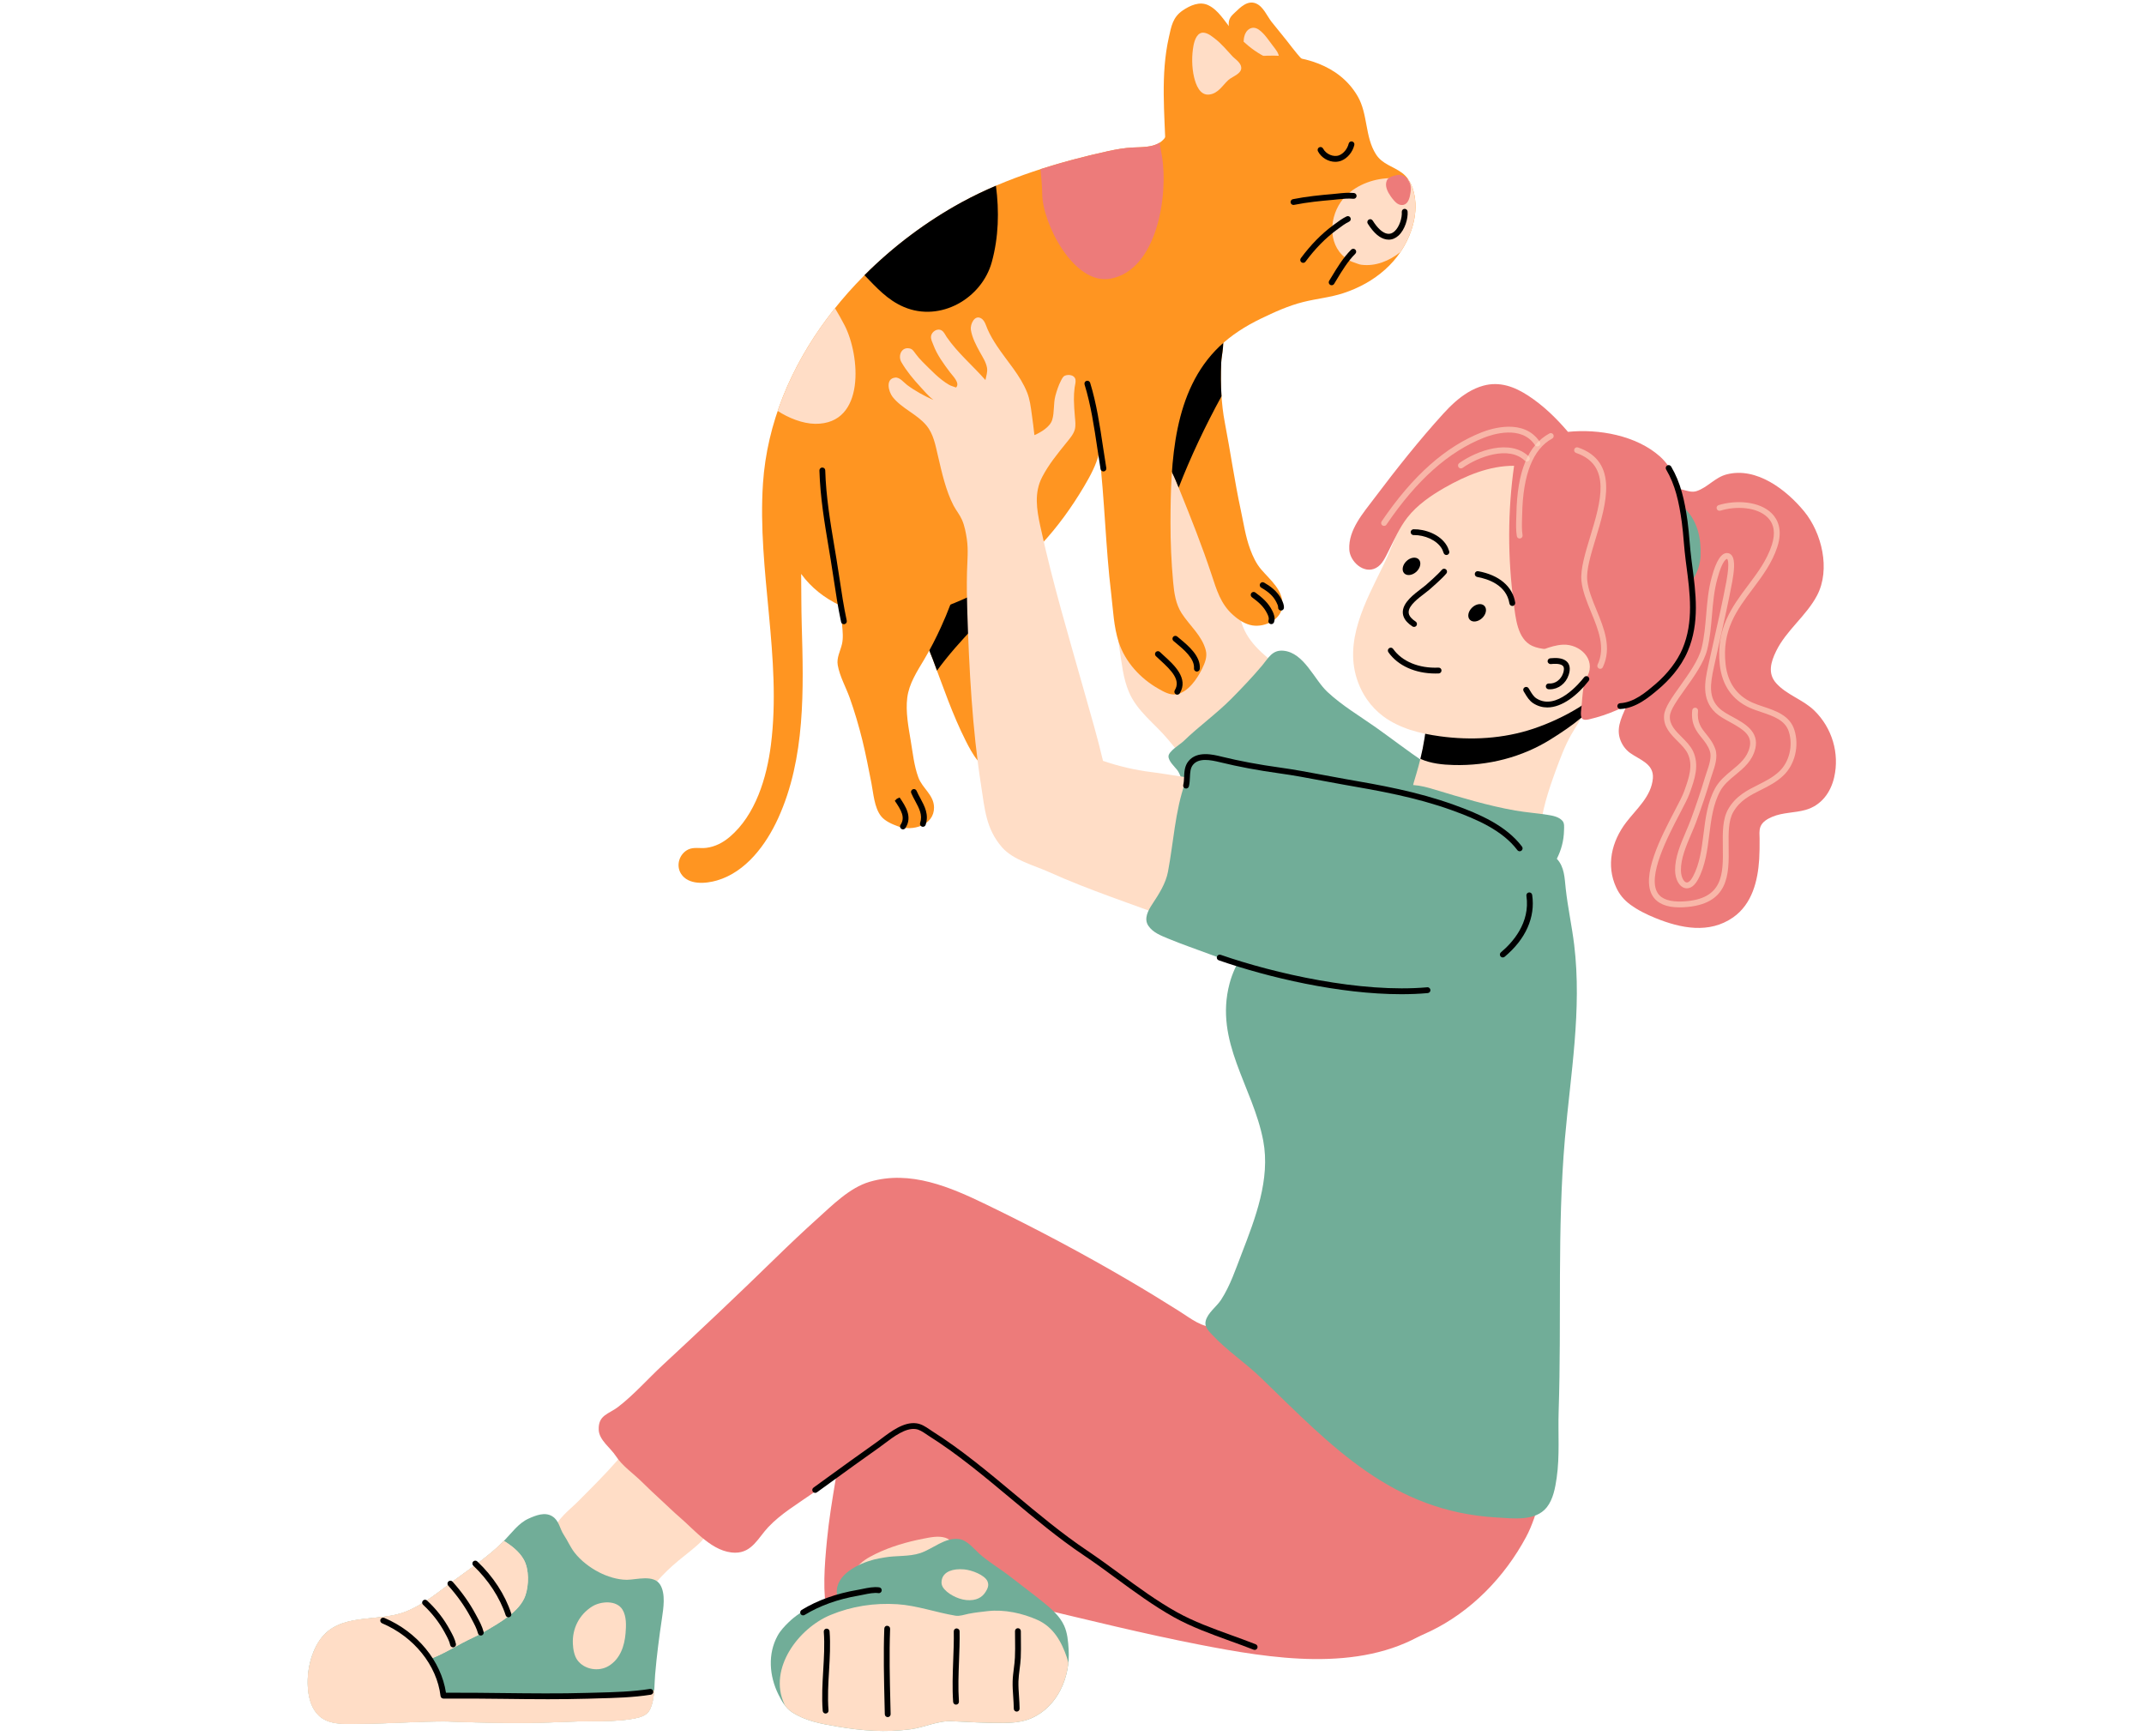 <svg xmlns="http://www.w3.org/2000/svg" xmlns:xlink="http://www.w3.org/1999/xlink" width="368" viewBox="0 0 276 223.5" height="298" preserveAspectRatio="xMidYMid meet"><defs><clipPath id="15cb7e3d77"><path d="M 207 60 L 236.879 60 L 236.879 120 L 207 120 Z M 207 60 "></path></clipPath><clipPath id="d75b91379a"><path d="M 39.32 194 L 86 194 L 86 222 L 39.32 222 Z M 39.32 194 "></path></clipPath><clipPath id="97d80e7104"><path d="M 39.32 198 L 85 198 L 85 222 L 39.32 222 Z M 39.32 198 "></path></clipPath></defs><g id="8212a6d727"><g clip-rule="nonzero" clip-path="url(#15cb7e3d77)"><path style=" stroke:none;fill-rule:evenodd;fill:#ed7b7a;fill-opacity:1;" d="M 215.527 73.152 C 215.652 73.977 215.895 74.789 215.91 75.625 C 215.953 79.215 214.461 82.738 212.316 85.555 C 211.734 86.309 211.039 86.965 210.523 87.77 C 209.988 88.617 209.914 89.613 209.531 90.531 C 208.945 91.969 208.031 93.438 208.523 95.047 C 208.754 95.785 209.215 96.465 209.84 96.914 C 211.082 97.805 212.926 98.305 212.777 100.176 C 212.586 102.516 210.664 104.113 209.332 105.859 C 207.469 108.305 206.73 111.383 208.062 114.246 C 208.48 115.145 209.062 115.84 209.855 116.426 C 210.848 117.16 211.965 117.703 213.109 118.168 C 216.348 119.488 220.035 120.238 223.117 118.074 C 225.547 116.363 226.289 113.395 226.465 110.582 C 226.516 109.711 226.523 108.836 226.516 107.961 C 226.508 107.461 226.441 106.914 226.617 106.43 C 226.863 105.777 227.531 105.398 228.133 105.141 C 229.512 104.555 231.027 104.645 232.445 104.242 C 234.449 103.672 235.672 102.012 236.117 100.043 C 236.824 96.957 235.84 93.691 233.578 91.477 C 232.121 90.043 229.992 89.449 228.641 87.926 C 227.523 86.668 227.973 85.188 228.641 83.816 C 229.941 81.133 232.547 79.258 233.922 76.625 C 235.664 73.289 234.531 68.594 232.246 65.816 C 229.977 63.059 226.125 60.059 222.27 61.062 C 220.777 61.449 219.816 62.746 218.406 63.211 C 217.184 63.613 215.906 62.258 214.723 63.289 C 214.512 63.477 214.336 63.738 214.195 63.984 C 213.43 65.332 213.922 66.922 214.281 68.316 C 214.648 69.762 215.09 71.188 215.473 72.629 C 215.516 72.797 215.504 72.977 215.523 73.152 Z M 215.527 73.152 "></path></g><path style=" stroke:none;fill-rule:evenodd;fill:#71ad98;fill-opacity:1;" d="M 215.918 66.227 C 215.945 65.727 215.977 65.23 216.047 64.738 C 216.379 64.98 216.703 65.234 216.988 65.535 C 218.555 67.184 219 69.316 218.914 71.531 C 218.871 72.715 218.523 73.598 217.93 74.594 C 217.797 74.816 217.672 75.047 217.504 75.25 C 217.504 75.254 217.371 75.414 217.363 75.406 C 217.004 75.102 217.039 74.273 217.004 73.859 C 216.895 72.535 216.586 71.254 216.297 69.961 C 216.012 68.676 215.844 67.543 215.914 66.227 Z M 215.918 66.227 "></path><path style=" stroke:none;fill-rule:evenodd;fill:#ed7b7a;fill-opacity:1;" d="M 110.121 182.961 C 110.855 182.328 111.668 181.781 112.543 181.371 C 117.16 179.211 122.117 181.691 126.016 184.215 C 130.625 187.203 134.992 190.547 139.605 193.531 C 145.008 197.02 150.676 200.23 156.805 202.262 C 165.988 205.301 178.586 206.184 188.246 205.836 C 186.809 207.5 185.266 209.07 183.379 210.215 C 174.898 215.34 163.594 213.48 154.406 211.691 C 147.176 210.281 139.992 208.496 132.828 206.789 C 132.73 207.098 132.605 207.398 132.445 207.676 C 131.762 208.848 129.828 209.504 128.582 209.805 C 124.574 210.77 120.199 209.809 116.117 210.043 C 112.738 210.238 107.281 211.777 106.527 208.145 C 105.855 204.91 106.141 201.523 106.453 198.266 C 106.707 195.621 107.133 193.078 107.566 190.461 C 107.93 188.262 108.059 185.938 109.176 183.949 C 109.402 183.547 109.777 183.258 110.121 182.961 Z M 110.121 182.961 "></path><path style=" stroke:none;fill-rule:evenodd;fill:#ffddc6;fill-opacity:1;" d="M 85.559 189.516 C 85.02 188.688 84.469 187.852 83.754 187.223 C 83.223 186.75 82.395 185.898 81.609 185.984 C 80.707 186.082 79.98 187.391 79.438 188.016 C 77.812 189.875 76.051 191.609 74.309 193.359 C 73.379 194.293 71.664 195.555 71.363 196.922 C 70.988 198.645 73.469 200.258 74.418 201.363 C 75.066 202.117 75.57 202.969 76.258 203.707 C 77.375 204.902 79.145 205.742 80.773 205.918 C 81.434 205.992 82.348 206.066 82.957 205.719 C 83.484 205.414 83.676 204.703 84.027 204.238 C 84.754 203.277 85.672 202.344 86.562 201.543 C 87.555 200.648 88.641 199.875 89.645 198.992 C 90.453 198.277 91.199 197.594 90.855 196.402 C 90.434 194.945 89.23 194.09 88.23 193.039 C 87.828 192.617 87.512 192.137 87.156 191.676 C 86.605 190.965 86.051 190.27 85.559 189.516 Z M 85.559 189.516 "></path><g clip-rule="nonzero" clip-path="url(#d75b91379a)"><path style=" stroke:none;fill-rule:evenodd;fill:#71ad98;fill-opacity:1;" d="M 58.508 221.613 C 61.969 221.734 65.43 221.812 68.887 221.758 C 71.34 221.715 73.781 221.547 76.234 221.547 C 77.875 221.547 79.539 221.539 81.164 221.281 C 81.871 221.168 82.75 221.027 83.301 220.527 C 83.695 220.172 83.883 219.566 84.004 219.066 C 84.285 217.898 84.238 216.688 84.34 215.496 C 84.543 213.086 84.859 210.691 85.215 208.297 C 85.402 207.023 85.707 205.148 84.988 203.98 C 84.16 202.621 81.922 203.344 80.691 203.344 C 79.496 203.344 78.152 202.918 77.094 202.367 C 75.922 201.762 74.754 200.871 73.945 199.82 C 73.418 199.133 73.07 198.301 72.59 197.578 C 72.035 196.754 72.004 195.738 71.09 195.168 C 70.141 194.578 68.973 195.051 68.035 195.473 C 66.75 196.051 65.859 197.324 64.898 198.312 C 62.988 200.27 60.633 201.816 58.441 203.434 C 56.457 204.906 54.508 206.551 52.18 207.461 C 48.613 208.859 43.688 207.488 41.188 211.07 C 39.859 212.969 39.379 215.672 39.711 217.938 C 39.887 219.152 40.375 220.395 41.414 221.125 C 42.816 222.109 44.934 221.883 46.559 221.875 C 50.227 221.863 53.891 221.551 57.559 221.578 C 57.875 221.59 58.191 221.602 58.508 221.613 Z M 58.508 221.613 "></path></g><g clip-rule="nonzero" clip-path="url(#97d80e7104)"><path style=" stroke:none;fill-rule:evenodd;fill:#ffddc6;fill-opacity:1;" d="M 66.215 218.078 C 63.359 218.051 60.5 218.145 57.648 218.082 C 57.398 218.074 57.148 218.066 56.895 218.062 C 56.828 217.508 56.727 216.961 56.566 216.438 C 56.258 215.426 55.812 214.465 55.246 213.578 C 56.75 213.047 58.113 212.223 59.531 211.465 C 60.473 210.961 61.469 210.551 62.391 210 C 64.164 208.945 66.922 207.473 67.637 205.352 C 68.086 204.023 68.133 202.02 67.43 200.75 C 66.875 199.742 65.84 198.93 64.871 198.34 C 62.969 200.281 60.621 201.82 58.441 203.434 C 56.457 204.906 54.508 206.551 52.18 207.461 C 51.074 207.895 49.84 208.062 48.59 208.191 C 48.098 208.246 47.602 208.293 47.105 208.348 C 47.078 208.348 47.047 208.352 47.016 208.355 C 46.777 208.383 46.539 208.41 46.305 208.445 C 46.277 208.449 46.254 208.453 46.227 208.457 C 46.027 208.484 45.832 208.516 45.637 208.551 C 45.578 208.562 45.523 208.574 45.465 208.582 C 45.277 208.621 45.09 208.66 44.906 208.703 C 44.871 208.715 44.836 208.723 44.801 208.73 C 44.586 208.785 44.371 208.848 44.164 208.918 C 44.121 208.93 44.078 208.949 44.039 208.961 C 43.875 209.02 43.711 209.086 43.551 209.156 C 43.496 209.18 43.441 209.203 43.387 209.23 C 43.215 209.312 43.043 209.402 42.875 209.5 C 42.855 209.512 42.832 209.523 42.812 209.535 C 42.629 209.648 42.449 209.773 42.277 209.91 C 42.234 209.945 42.191 209.984 42.148 210.02 C 42.016 210.129 41.891 210.25 41.77 210.375 C 41.723 210.422 41.676 210.465 41.633 210.516 C 41.477 210.688 41.324 210.867 41.184 211.07 C 41 211.336 40.836 211.617 40.684 211.91 C 40.637 212.004 40.594 212.105 40.547 212.203 C 40.449 212.406 40.359 212.613 40.277 212.828 C 40.262 212.875 40.234 212.918 40.219 212.965 C 40.223 212.965 40.227 212.965 40.23 212.965 C 39.656 214.555 39.477 216.352 39.711 217.934 C 39.887 219.148 40.375 220.395 41.414 221.125 C 42.812 222.109 44.934 221.883 46.559 221.875 C 50.027 221.863 53.492 221.586 56.961 221.574 C 57.16 221.574 57.359 221.574 57.559 221.578 C 57.875 221.59 58.191 221.602 58.508 221.613 C 61.965 221.734 65.426 221.812 68.887 221.758 C 71.34 221.715 73.781 221.547 76.234 221.547 C 77.875 221.547 79.539 221.539 81.164 221.281 C 81.871 221.168 82.75 221.027 83.301 220.527 C 83.695 220.172 83.879 219.566 84 219.066 C 84.117 218.582 84.18 218.086 84.219 217.59 C 78.195 218.062 72.246 218.133 66.215 218.078 Z M 66.215 218.078 "></path><path style=" stroke:none;fill-rule:evenodd;fill:#ffddc6;fill-opacity:1;" d="M 66.215 218.078 C 63.359 218.051 60.5 218.145 57.648 218.082 C 57.398 218.074 57.148 218.066 56.895 218.062 C 56.828 217.508 56.727 216.961 56.566 216.438 C 56.258 215.426 55.812 214.465 55.246 213.578 C 56.75 213.047 58.113 212.223 59.531 211.465 C 60.473 210.961 61.469 210.551 62.391 210 C 64.164 208.945 66.922 207.473 67.637 205.352 C 68.086 204.023 68.133 202.02 67.43 200.75 C 66.875 199.742 65.84 198.93 64.871 198.34 C 62.969 200.281 60.621 201.82 58.441 203.434 C 56.457 204.906 54.508 206.551 52.18 207.461 C 51.074 207.895 49.84 208.062 48.59 208.191 C 48.098 208.246 47.602 208.293 47.105 208.348 C 47.078 208.348 47.047 208.352 47.016 208.355 C 46.777 208.383 46.539 208.41 46.305 208.445 C 46.277 208.449 46.254 208.453 46.227 208.457 C 46.027 208.484 45.832 208.516 45.637 208.551 C 45.578 208.562 45.523 208.574 45.465 208.582 C 45.277 208.621 45.09 208.66 44.906 208.703 C 44.871 208.715 44.836 208.723 44.801 208.73 C 44.586 208.785 44.371 208.848 44.164 208.918 C 44.121 208.93 44.078 208.949 44.039 208.961 C 43.875 209.02 43.711 209.086 43.551 209.156 C 43.496 209.18 43.441 209.203 43.387 209.23 C 43.215 209.312 43.043 209.402 42.875 209.5 C 42.855 209.512 42.832 209.523 42.812 209.535 C 42.629 209.648 42.449 209.773 42.277 209.91 C 42.234 209.945 42.191 209.984 42.148 210.02 C 42.016 210.129 41.891 210.25 41.77 210.375 C 41.723 210.422 41.676 210.465 41.633 210.516 C 41.477 210.688 41.324 210.867 41.184 211.07 C 41 211.336 40.836 211.617 40.684 211.91 C 40.637 212.004 40.594 212.105 40.547 212.203 C 40.449 212.406 40.359 212.613 40.277 212.828 C 40.262 212.875 40.234 212.918 40.219 212.965 C 40.223 212.965 40.227 212.965 40.23 212.965 C 39.656 214.555 39.477 216.352 39.711 217.934 C 39.887 219.148 40.375 220.395 41.414 221.125 C 42.812 222.109 44.934 221.883 46.559 221.875 C 50.027 221.863 53.492 221.586 56.961 221.574 C 57.16 221.574 57.359 221.574 57.559 221.578 C 57.875 221.59 58.191 221.602 58.508 221.613 C 61.965 221.734 65.426 221.812 68.887 221.758 C 71.34 221.715 73.781 221.547 76.234 221.547 C 77.875 221.547 79.539 221.539 81.164 221.281 C 81.871 221.168 82.75 221.027 83.301 220.527 C 83.695 220.172 83.879 219.566 84 219.066 C 84.117 218.582 84.18 218.086 84.219 217.59 C 78.195 218.062 72.246 218.133 66.215 218.078 Z M 66.215 218.078 "></path></g><path style=" stroke:none;fill-rule:evenodd;fill:#ffddc6;fill-opacity:1;" d="M 80.531 210.211 C 80.609 209.234 80.664 208.07 80.141 207.195 C 79.375 205.922 77.32 206.094 76.223 206.781 C 74.559 207.828 73.652 209.625 73.746 211.582 C 73.777 212.27 73.922 213.141 74.344 213.707 C 75.246 214.918 77.09 215.199 78.348 214.438 C 79.84 213.539 80.398 211.859 80.531 210.211 Z M 80.531 210.211 "></path><path style=" stroke:none;fill-rule:evenodd;fill:#ed7b7a;fill-opacity:1;" d="M 160.125 210.766 C 162.32 211.559 164.539 212.34 166.848 212.695 C 172.621 213.586 178.836 212.504 184.074 209.988 C 189.379 207.445 193.684 202.992 196.453 197.84 C 197.262 196.344 197.77 194.602 198.285 192.992 C 197.695 193.113 197.094 193.383 196.484 193.32 C 195.844 193.25 195.207 192.699 194.633 192.414 C 193.449 191.82 192.207 191.344 191.031 190.727 C 187.344 188.793 183.773 186.527 180.168 184.441 C 175.715 181.867 171.328 179.137 166.938 176.449 C 163.613 174.418 160.582 170.879 156.668 170.883 C 154.672 170.883 153.387 169.766 151.766 168.742 C 149.652 167.41 147.523 166.105 145.367 164.844 C 139.367 161.324 133.238 158.078 126.977 155.047 C 122.336 152.801 117.191 150.566 111.93 152.121 C 109.371 152.875 107.145 155.133 105.207 156.875 C 103.383 158.52 101.633 160.172 99.883 161.879 C 95.09 166.559 90.23 171.148 85.316 175.703 C 83.406 177.473 81.648 179.488 79.586 181.082 C 78.359 182.031 76.992 182.113 77.074 184.055 C 77.129 185.359 78.609 186.383 79.266 187.395 C 80.125 188.715 81.48 189.609 82.598 190.711 C 83.457 191.559 84.328 192.379 85.219 193.195 C 85.977 193.887 86.691 194.605 87.477 195.273 C 89.488 196.988 91.758 199.848 94.656 199.855 C 96.809 199.859 97.621 197.918 98.898 196.566 C 100.531 194.84 102.594 193.625 104.523 192.27 C 106.684 190.75 108.742 189.098 110.852 187.508 C 112.309 186.41 113.68 185.156 115.332 184.352 C 116.004 184.027 116.809 183.668 117.57 183.77 C 118.473 183.887 119.203 184.547 119.883 185.102 C 125.578 189.746 131.441 193.992 137.477 198.172 C 144.594 203.102 151.945 207.801 160.125 210.766 Z M 160.125 210.766 "></path><path style=" stroke:none;fill-rule:evenodd;fill:#ffddc6;fill-opacity:1;" d="M 168.84 100.734 C 170.008 97.691 170.887 94.652 171.527 91.551 C 169.711 90.211 168.148 88.555 166.379 87.152 C 164.328 85.523 161.801 83.934 160.465 81.617 C 159.742 80.359 159.48 78.926 159.113 77.539 C 158.59 75.566 158.02 73.605 157.465 71.637 C 155.449 64.488 153.289 57.324 151.727 50.059 C 151.266 47.914 150.918 45.781 151.98 43.742 C 152.82 42.133 153.941 40.77 155.078 39.363 C 155.484 38.859 156.004 38.281 156.172 37.641 C 156.312 37.105 156.23 36.527 156.184 35.984 C 156.121 35.27 156.066 34.531 156.059 33.812 C 156.051 33.285 156.078 32.754 156.152 32.234 C 156.195 31.91 156.32 31.539 156.258 31.211 C 156.141 30.613 155.352 30.52 154.887 30.723 C 154.648 30.824 154.512 31.129 154.398 31.344 C 154.078 31.957 153.855 32.641 153.672 33.305 C 153.398 34.316 153.566 35.422 153.262 36.414 C 152.984 37.312 151.797 38.016 150.973 38.367 C 150.879 37.465 150.758 36.562 150.633 35.66 C 150.504 34.723 150.387 33.777 150.039 32.891 C 149.16 30.672 147.465 28.867 146.156 26.898 C 145.703 26.215 145.273 25.504 144.945 24.75 C 144.746 24.293 144.594 23.652 144.148 23.363 C 143.273 22.793 142.691 24.125 142.793 24.801 C 142.945 25.809 143.48 26.84 143.969 27.715 C 144.324 28.352 144.738 28.973 144.871 29.703 C 144.961 30.227 144.766 30.77 144.664 31.277 C 143.023 29.41 141.086 27.793 139.672 25.734 C 139.48 25.457 139.34 25.094 139.043 24.902 C 138.496 24.555 137.766 25.035 137.672 25.609 C 137.602 26.023 137.828 26.398 137.969 26.773 C 138.441 28.043 139.309 29.227 140.117 30.301 C 140.449 30.742 141.441 31.68 140.883 32.238 C 140.582 32.117 140.266 32.051 139.98 31.887 C 138.711 31.156 137.59 29.938 136.555 28.918 C 136.234 28.598 135.934 28.242 135.664 27.879 C 135.445 27.586 135.285 27.289 134.906 27.211 C 133.836 26.984 133.383 28.172 133.844 28.973 C 134.523 30.148 135.379 31.156 136.293 32.152 C 136.836 32.742 137.34 33.344 137.973 33.844 C 136.797 33.328 135.605 32.676 134.578 31.91 C 134.156 31.594 133.641 30.902 133.055 30.961 C 131.742 31.098 132.203 32.793 132.715 33.441 C 133.906 34.965 135.824 35.637 137.055 37.102 C 137.988 38.215 138.234 39.691 138.559 41.066 C 139.051 43.156 139.566 45.527 140.566 47.438 C 140.898 48.066 141.363 48.617 141.648 49.27 C 141.988 50.035 142.148 50.91 142.27 51.734 C 142.477 53.133 142.336 54.547 142.297 55.949 C 142.25 57.676 142.281 59.41 142.336 61.137 C 142.574 68.578 142.965 76.121 144.109 83.48 C 144.402 85.355 144.574 87.289 145.32 89.055 C 146.387 91.574 148.633 93.109 150.332 95.145 C 151.277 96.281 152.355 97.758 153.867 98.141 C 155.898 98.656 157.906 97.438 159.957 97.598 C 160.977 97.676 162.012 98.094 162.977 98.43 C 164.957 99.129 166.875 99.988 168.836 100.742 C 168.836 100.742 168.836 100.734 168.836 100.734 Z M 168.84 100.734 "></path><path style=" stroke:none;fill-rule:evenodd;fill:#71ad98;fill-opacity:1;" d="M 181.035 106.855 C 182.672 106.984 184.191 107.336 185.766 107.777 C 187.008 105.543 187.758 101.887 186.09 99.801 C 185.406 98.941 184.207 98.688 183.328 98.09 C 181.227 96.672 179.219 95.121 177.156 93.656 C 175.039 92.16 172.785 90.836 170.883 89.062 C 169.168 87.473 167.883 84.02 165.23 83.758 C 163.777 83.613 163.27 84.719 162.492 85.645 C 161.258 87.113 159.883 88.555 158.531 89.922 C 156.609 91.867 154.32 93.492 152.348 95.41 C 151.922 95.82 150.434 96.684 150.422 97.348 C 150.414 97.957 151.176 98.652 151.52 99.082 C 151.934 99.605 152.035 100.289 152.453 100.809 C 154.375 103.191 157.602 103.785 160.375 104.578 C 165.688 106.098 171.043 107.227 176.598 107.219 C 178.086 107.219 179.594 107.148 181.035 106.855 Z M 181.035 106.855 "></path><path style=" stroke:none;fill-rule:evenodd;fill:#ffddc6;fill-opacity:1;" d="M 193.434 105.766 C 195.066 106.164 196.754 106.578 198.238 107.273 C 198.418 104.5 199.328 101.766 200.273 99.18 C 200.848 97.629 201.441 96.008 202.266 94.562 C 202.832 93.57 203.523 92.605 203.984 91.559 C 204.16 91.164 204.402 90.617 203.977 90.289 C 203.492 89.918 202.914 90.176 202.426 90.406 C 201.312 90.941 200.23 91.535 199.098 92.051 C 196.359 93.305 193.449 93.852 190.453 94.039 C 189.234 94.113 187.934 94.254 186.727 93.98 C 185.609 93.727 184.648 93.18 183.805 92.41 C 183.758 92.375 183.715 92.332 183.664 92.289 C 183.566 94.426 183.164 96.531 182.613 98.598 C 182.453 99.227 182.246 99.844 182.07 100.469 C 181.973 100.82 181.82 101.219 181.938 101.586 C 182.031 101.895 182.348 102.062 182.613 102.215 C 183.281 102.602 184.008 102.875 184.742 103.102 C 186.016 103.488 187.324 103.742 188.586 104.133 C 189.805 104.508 190.996 104.965 192.172 105.449 C 192.582 105.559 193.008 105.66 193.434 105.766 Z M 193.434 105.766 "></path><path style=" stroke:none;fill-rule:evenodd;fill:#000000;fill-opacity:1;" d="M 203.582 92.367 C 202.359 93.398 201.062 94.258 199.688 95.121 C 195.941 97.484 191.547 98.582 187.152 98.469 C 185.727 98.434 184.18 98.281 182.848 97.676 C 183.281 95.906 183.582 94.109 183.664 92.289 C 183.715 92.332 183.758 92.375 183.805 92.41 C 184.648 93.18 185.609 93.727 186.727 93.98 C 187.934 94.254 189.234 94.113 190.453 94.039 C 193.449 93.852 196.359 93.305 199.102 92.051 C 200.23 91.535 201.312 90.941 202.43 90.406 C 202.914 90.176 203.492 89.918 203.977 90.289 C 204.402 90.617 204.16 91.164 203.984 91.559 C 203.867 91.832 203.727 92.102 203.582 92.367 Z M 203.582 92.367 "></path><path style=" stroke:none;fill-rule:evenodd;fill:#ff9521;fill-opacity:1;" d="M 168.414 8.406 C 167.34 7.48 166.539 6.375 165.672 5.266 C 165.02 4.434 164.336 3.629 163.68 2.797 C 163.094 2.039 162.621 0.832 161.676 0.441 C 160.602 0 159.676 0.938 158.973 1.609 C 158.699 1.871 158.434 2.102 158.285 2.457 C 158.152 2.773 158.152 3.141 158.207 3.473 C 158.449 4.863 159.539 5.695 160.516 6.578 C 161.035 7.051 161.527 7.562 162.086 7.996 C 162.602 8.406 163.195 8.949 163.879 9.035 C 164.66 9.133 167.676 8.543 168.414 8.406 Z M 168.414 8.406 "></path><path style=" stroke:none;fill-rule:evenodd;fill:#ffddc6;fill-opacity:1;" d="M 160.133 7.086 C 159.957 6.512 160.016 5.898 160.102 5.234 C 160.109 5.066 160.133 4.902 160.168 4.738 C 160.359 3.828 161.191 3.207 162.059 3.824 C 162.82 4.363 163.344 5.238 163.91 5.961 C 164.262 6.414 164.629 6.852 164.668 7.457 C 164.711 8.344 163.801 8.52 163.102 8.633 C 161.875 8.836 160.531 8.363 160.133 7.086 Z M 160.133 7.086 "></path><path style=" stroke:none;fill-rule:evenodd;fill:#ff9521;fill-opacity:1;" d="M 165.039 8.09 C 162.387 7.512 160.332 5.805 158.574 3.816 C 157.637 2.746 156.875 1.305 155.539 0.668 C 154.426 0.137 153.191 0.707 152.254 1.344 C 150.969 2.219 150.789 3.367 150.469 4.801 C 149.383 9.609 149.93 14.688 150.062 19.566 C 152.184 15.047 158.375 8.289 165.039 8.09 Z M 165.039 8.09 "></path><path style=" stroke:none;fill-rule:evenodd;fill:#ff9521;fill-opacity:1;" d="M 117.648 78.609 C 118.293 80.73 119.289 82.754 120.066 84.828 C 121.398 88.375 122.613 91.977 124.328 95.367 C 125.102 96.895 126.348 99.316 128.371 99.371 C 129.699 99.406 129.672 97.414 129.598 96.586 C 129.355 93.863 128.051 91.359 127.672 88.641 C 127.141 84.809 127.023 80.879 126.812 77.012 C 126.715 75.262 127.055 72.926 126.184 71.281 C 125.051 69.141 122.934 70.281 121.531 71.496 C 119.469 73.277 117.375 74.895 117.355 77.484 C 117.438 77.867 117.535 78.242 117.648 78.609 Z M 117.648 78.609 "></path><path style=" stroke:none;fill-rule:evenodd;fill:#000000;fill-opacity:1;" d="M 126.922 79.172 C 126.438 79.656 125.949 80.141 125.48 80.633 C 123.754 82.445 122.086 84.301 120.621 86.316 C 120.438 85.82 120.254 85.324 120.066 84.828 C 119.289 82.754 118.293 80.73 117.645 78.609 C 117.535 78.242 117.434 77.867 117.352 77.484 C 117.375 74.895 119.469 73.277 121.527 71.496 C 122.934 70.281 125.051 69.141 126.18 71.281 C 127.051 72.926 126.715 75.262 126.809 77.016 C 126.848 77.73 126.887 78.453 126.922 79.172 Z M 126.922 79.172 "></path><path style=" stroke:none;fill-rule:evenodd;fill:#ff9521;fill-opacity:1;" d="M 149.766 59.102 C 150.773 60.289 151.289 61.68 151.867 63.105 C 153.332 66.719 154.742 70.266 155.969 73.969 C 156.613 75.914 157.133 77.742 158.73 79.156 C 159.426 79.777 160.293 80.355 161.234 80.504 C 162.844 80.754 164.953 79.758 165.086 77.973 C 165.23 75.992 163.52 74.656 162.375 73.32 C 161.719 72.562 161.285 71.633 160.941 70.703 C 160.332 69.062 160.09 67.336 159.723 65.633 C 158.926 61.926 158.402 58.176 157.684 54.453 C 157.188 51.895 157.109 49.297 157.207 46.699 C 157.25 45.582 157.777 43.902 157.195 42.867 C 156.852 42.254 156.145 42.43 155.699 42.828 C 154.703 43.719 154.207 45.168 153.594 46.324 C 152.773 47.871 151.984 49.434 151.172 50.984 C 150.461 52.332 149.746 53.699 149.5 55.223 C 149.312 56.391 149.496 57.926 149.762 59.09 C 149.762 59.094 149.766 59.098 149.766 59.102 Z M 149.766 59.102 "></path><path style=" stroke:none;fill-rule:evenodd;fill:#000000;fill-opacity:1;" d="M 157.246 51 C 157.238 51.016 157.227 51.035 157.219 51.051 C 155.137 54.863 153.297 58.746 151.73 62.762 C 151.203 61.457 150.691 60.195 149.766 59.102 C 149.766 59.098 149.762 59.094 149.758 59.09 C 149.496 57.926 149.312 56.391 149.5 55.223 C 149.746 53.699 150.461 52.336 151.172 50.984 C 151.984 49.434 152.773 47.871 153.594 46.324 C 154.207 45.168 154.703 43.719 155.699 42.832 C 156.145 42.43 156.852 42.254 157.195 42.867 C 157.777 43.902 157.25 45.582 157.207 46.699 C 157.152 48.137 157.152 49.57 157.246 51 Z M 157.246 51 "></path><path style=" stroke:none;fill-rule:evenodd;fill:#ffddc6;fill-opacity:1;" d="M 203.191 91.098 C 204.883 90.062 206.336 88.719 207.711 87.305 C 209.57 85.383 211.234 83.32 212.441 80.922 C 213.449 78.914 214.109 76.672 213.844 74.406 C 213.652 72.828 213.051 71.324 212.375 69.902 C 210.582 66.16 207.781 62.957 204.41 60.551 C 203.227 59.707 202.039 58.801 200.68 58.262 C 198.613 57.441 196.336 57.527 194.168 57.82 C 192.039 58.109 189.734 58.594 187.785 59.559 C 185.516 60.688 183.488 62.504 182.012 64.559 C 180.242 67.027 179.418 70.027 178.094 72.738 C 175.84 77.367 172.852 82.602 174.84 87.863 C 175.129 88.629 175.508 89.363 175.98 90.039 C 176.555 90.863 177.258 91.598 178.059 92.195 C 180.184 93.773 182.789 94.418 185.367 94.77 C 189.387 95.32 193.539 95.086 197.395 93.797 C 199.406 93.121 201.375 92.207 203.191 91.098 Z M 203.191 91.098 "></path><path style=" stroke:none;fill-rule:evenodd;fill:#ed7b7a;fill-opacity:1;" d="M 216.07 84.562 C 217.145 82.605 217.863 80.398 217.988 78.164 C 218.105 76.027 217.746 73.883 217.488 71.77 C 217.188 69.305 217.023 66.84 216.504 64.406 C 216.055 62.34 215.312 60.207 213.691 58.758 C 210.641 56.043 205.809 55.18 201.848 55.586 C 200.34 53.82 198.688 52.207 196.734 50.93 C 194.965 49.773 193.059 49.066 190.953 49.641 C 190.254 49.832 189.594 50.133 188.977 50.504 C 187.777 51.227 186.75 52.203 185.809 53.234 C 182.664 56.691 179.742 60.387 176.926 64.121 C 175.504 66.02 173.562 68.188 173.695 70.73 C 173.77 72.281 175.562 73.93 177.125 73.109 C 177.957 72.68 178.359 71.68 178.766 70.898 C 179.527 69.41 180.137 67.941 181.18 66.605 C 182.43 65.004 184.215 63.777 185.957 62.781 C 188.695 61.219 191.715 59.941 194.91 59.953 C 194.082 65.781 194.074 71.777 194.859 77.613 C 195.102 79.449 195.301 82.25 197.254 83.141 C 198.387 83.656 199.688 83.508 200.855 83.91 C 201.898 84.266 203.414 84.688 203.906 85.805 C 204.156 86.375 204.023 87.102 203.941 87.695 C 203.801 88.699 203.684 89.688 203.617 90.699 C 203.59 91.102 203.375 92.137 203.656 92.48 C 203.875 92.746 204.375 92.633 204.656 92.566 C 209.18 91.504 213.773 88.703 216.07 84.562 Z M 216.07 84.562 "></path><path style=" stroke:none;fill-rule:nonzero;fill:#ffddc6;fill-opacity:0.6;" d="M 205.996 86.086 C 205.945 86.086 205.891 86.074 205.84 86.051 C 205.652 85.961 205.57 85.738 205.66 85.551 C 206.699 83.352 205.746 81.031 204.824 78.789 C 204.277 77.461 203.715 76.09 203.582 74.77 C 203.434 73.281 204.047 71.262 204.695 69.121 C 206.074 64.578 207.5 59.883 202.895 58.301 C 202.695 58.234 202.594 58.023 202.66 57.828 C 202.727 57.633 202.941 57.527 203.137 57.594 C 208.426 59.41 206.754 64.914 205.41 69.336 C 204.785 71.402 204.191 73.355 204.328 74.695 C 204.449 75.906 204.969 77.168 205.516 78.504 C 206.5 80.898 207.516 83.371 206.336 85.871 C 206.273 86.008 206.137 86.086 206 86.086 Z M 205.996 86.086 "></path><path style=" stroke:none;fill-rule:nonzero;fill:#ffddc6;fill-opacity:0.6;" d="M 195.633 69.316 C 195.449 69.316 195.293 69.188 195.262 69.004 C 195.137 68.242 195.164 67.438 195.191 66.656 L 195.207 66.164 C 195.309 60.688 196.699 57.293 199.457 55.793 C 199.633 55.691 199.863 55.758 199.965 55.941 C 200.062 56.121 199.996 56.348 199.816 56.449 C 197.352 57.789 196.051 61.066 195.953 66.18 L 195.938 66.684 C 195.914 67.426 195.887 68.191 196 68.879 C 196.035 69.082 195.895 69.277 195.691 69.309 C 195.672 69.312 195.652 69.316 195.629 69.316 Z M 195.633 69.316 "></path><path style=" stroke:none;fill-rule:nonzero;fill:#ffddc6;fill-opacity:0.6;" d="M 178.168 67.691 C 178.098 67.691 178.023 67.672 177.957 67.629 C 177.789 67.512 177.742 67.281 177.859 67.109 C 181.855 61.23 186.078 57.477 190.77 55.633 C 192.004 55.152 196.188 53.809 198.223 56.883 C 198.336 57.055 198.289 57.285 198.117 57.398 C 197.945 57.516 197.711 57.469 197.598 57.293 C 195.871 54.691 192.145 55.898 191.047 56.332 C 186.496 58.117 182.387 61.777 178.48 67.527 C 178.406 67.637 178.289 67.691 178.168 67.691 Z M 178.168 67.691 "></path><path style=" stroke:none;fill-rule:nonzero;fill:#ffddc6;fill-opacity:0.6;" d="M 188.066 60.289 C 187.949 60.289 187.832 60.234 187.758 60.133 C 187.641 59.965 187.68 59.73 187.848 59.609 C 190.133 57.992 194.406 56.434 196.82 58.766 C 196.969 58.91 196.973 59.148 196.828 59.293 C 196.684 59.441 196.445 59.445 196.297 59.305 C 194.23 57.305 190.285 58.805 188.281 60.223 C 188.215 60.266 188.141 60.289 188.066 60.289 Z M 188.066 60.289 "></path><path style=" stroke:none;fill-rule:nonzero;fill:#ffddc6;fill-opacity:0.6;" d="M 216.211 116.793 C 214.535 116.793 213.379 116.309 212.766 115.355 C 211.156 112.844 213.828 107.73 215.594 104.348 C 216.133 103.316 216.598 102.43 216.781 101.906 L 216.844 101.734 C 217.41 100.152 217.996 98.516 217.254 96.984 C 216.977 96.414 216.484 95.922 215.961 95.398 C 215.09 94.531 214.105 93.547 214.219 92.082 C 214.297 91.078 215.234 89.77 216.316 88.254 C 217.418 86.707 218.668 84.957 219.051 83.414 C 219.395 82.008 219.52 80.531 219.641 79.102 C 219.773 77.516 219.914 75.875 220.352 74.297 C 220.938 72.113 221.625 71.105 222.406 71.191 C 222.625 71.215 222.809 71.324 222.945 71.508 C 223.414 72.133 223.215 73.641 222.992 74.883 L 222.969 74.996 C 222.504 77.484 221.945 79.98 221.402 82.391 C 221.141 83.562 220.879 84.73 220.625 85.902 C 220.156 88.066 219.914 89.828 221.34 91.176 C 221.762 91.574 222.391 91.922 223.059 92.285 C 224.582 93.117 226.477 94.156 225.965 96.348 C 225.586 97.938 224.484 98.848 223.414 99.73 C 222.637 100.371 221.902 100.977 221.441 101.828 C 220.531 103.5 220.281 105.496 220.039 107.426 C 219.793 109.395 219.535 111.434 218.59 113.195 C 217.961 114.367 217.258 114.398 216.898 114.309 C 216.176 114.133 215.656 113.203 215.637 112.047 C 215.613 110.363 216.332 108.688 217.023 107.062 C 217.242 106.551 217.457 106.051 217.637 105.562 C 218.336 103.68 218.953 101.844 219.473 100.102 C 219.535 99.887 219.617 99.652 219.699 99.41 C 220.004 98.523 220.379 97.426 220.109 96.668 C 219.863 95.961 219.453 95.453 219.059 94.961 C 218.371 94.105 217.66 93.219 217.844 91.426 C 217.863 91.219 218.047 91.078 218.254 91.09 C 218.461 91.109 218.609 91.293 218.59 91.5 C 218.438 92.992 218.996 93.688 219.645 94.492 C 220.059 95.008 220.527 95.594 220.816 96.418 C 221.172 97.422 220.75 98.656 220.41 99.648 C 220.328 99.887 220.254 100.109 220.191 100.312 C 219.668 102.07 219.043 103.926 218.34 105.824 C 218.156 106.32 217.938 106.832 217.711 107.355 C 217.051 108.906 216.367 110.512 216.387 112.035 C 216.402 112.898 216.75 113.5 217.078 113.578 C 217.336 113.641 217.648 113.363 217.93 112.84 C 218.809 111.199 219.047 109.32 219.297 107.332 C 219.547 105.332 219.805 103.266 220.781 101.473 C 221.316 100.492 222.141 99.809 222.938 99.152 C 223.957 98.312 224.918 97.52 225.234 96.176 C 225.594 94.652 224.461 93.906 222.699 92.941 C 221.988 92.551 221.32 92.188 220.824 91.719 C 218.98 89.973 219.484 87.629 219.891 85.746 C 220.145 84.57 220.41 83.398 220.672 82.227 C 221.215 79.82 221.773 77.332 222.234 74.863 L 222.254 74.75 C 222.719 72.191 222.344 71.945 222.328 71.938 C 222.301 71.938 221.746 71.984 221.082 74.473 C 220.656 76.008 220.52 77.613 220.387 79.168 C 220.262 80.625 220.137 82.129 219.777 83.594 C 219.363 85.277 218.07 87.09 216.926 88.688 C 215.953 90.055 215.031 91.344 214.969 92.141 C 214.879 93.262 215.664 94.043 216.492 94.871 C 217.035 95.414 217.598 95.977 217.93 96.656 C 218.805 98.473 218.141 100.34 217.551 101.984 L 217.488 102.156 C 217.285 102.73 216.832 103.598 216.258 104.695 C 214.672 107.727 212.023 112.809 213.398 114.953 C 213.914 115.754 215.012 116.113 216.652 116.031 C 221.883 115.766 221.832 112.477 221.781 108.992 C 221.758 107.16 221.73 105.43 222.484 104.129 C 223.453 102.457 224.914 101.727 226.324 101.02 C 227.266 100.547 228.234 100.062 229.043 99.297 C 230.336 98.082 230.844 95.98 230.281 94.188 C 229.82 92.691 228.266 92.172 226.762 91.664 C 226.246 91.492 225.711 91.312 225.238 91.098 C 222.988 90.074 221.691 88.219 221.391 85.582 C 220.871 80.891 222.988 78.07 225.031 75.344 C 226.273 73.688 227.445 72.125 228.086 70.156 C 228.574 68.656 228.398 67.465 227.562 66.621 C 226.184 65.223 223.453 65.117 221.465 65.73 C 221.27 65.793 221.055 65.68 220.996 65.484 C 220.934 65.285 221.043 65.074 221.242 65.016 C 223.445 64.336 226.508 64.488 228.094 66.094 C 228.816 66.824 229.523 68.16 228.801 70.387 C 228.121 72.477 226.855 74.16 225.633 75.793 C 223.582 78.523 221.648 81.102 222.137 85.496 C 222.406 87.852 223.555 89.508 225.551 90.418 C 225.988 90.617 226.48 90.781 227 90.957 C 228.605 91.492 230.422 92.105 230.996 93.965 C 231.645 96.02 231.051 98.438 229.559 99.84 C 228.668 100.684 227.648 101.195 226.66 101.688 C 225.285 102.375 223.988 103.027 223.133 104.508 C 222.484 105.625 222.508 107.254 222.531 108.98 C 222.582 112.496 222.641 116.477 216.691 116.781 C 216.527 116.789 216.367 116.793 216.211 116.793 Z M 216.211 116.793 "></path><path style=" stroke:none;fill-rule:evenodd;fill:#71ad98;fill-opacity:1;" d="M 177.992 107.172 C 175.891 111.016 172.621 112.961 168.984 115.156 C 164.527 117.848 159.684 121.312 158.281 126.602 C 156.297 134.117 161.277 139.805 162.617 146.824 C 163.555 151.773 161.602 156.809 159.848 161.348 C 159.066 163.367 158.375 165.48 157.188 167.309 C 156.602 168.203 155.465 168.973 155.207 170.039 C 155.031 170.762 155.562 171.289 156.016 171.777 C 157.941 173.848 160.352 175.426 162.379 177.395 C 171.426 186.156 179.176 194.559 192.691 195.324 C 194.742 195.441 197.645 195.852 199.113 194.023 C 199.938 192.996 200.207 191.504 200.391 190.234 C 200.805 187.379 200.555 184.5 200.648 181.629 C 201.031 169.977 200.445 158.23 201.449 146.609 C 202.172 138.289 203.66 129.984 202.648 121.621 C 202.355 119.199 201.824 116.812 201.559 114.391 C 201.406 113 201.406 111.605 200.414 110.539 C 200.973 109.426 201.316 108.223 201.34 106.844 C 201.348 106.449 201.414 105.973 201.133 105.652 C 200.664 105.121 199.855 104.98 199.195 104.879 C 197.82 104.664 196.438 104.566 195.066 104.328 C 191.562 103.711 188.121 102.668 184.723 101.641 C 183.812 101.363 182.898 101.113 181.945 101.047 C 181.598 101.023 181.172 100.961 180.863 101.152 C 180.312 101.496 180.188 102.617 179.977 103.203 C 179.477 104.57 178.684 105.887 177.992 107.172 Z M 177.992 107.172 "></path><path style=" stroke:none;fill-rule:evenodd;fill:#ff9521;fill-opacity:1;" d="M 115.773 79.43 C 119.656 79.074 123.438 77.566 126.852 75.734 C 132.246 72.84 136.449 67.844 139.535 62.641 C 140.344 61.277 141.129 59.844 141.496 58.285 C 142.211 64.312 142.32 70.406 143.047 76.438 C 143.297 78.52 143.363 80.656 144.02 82.664 C 144.844 85.203 146.801 87.328 149.105 88.637 C 149.785 89.023 150.594 89.504 151.414 89.371 C 152.953 89.121 154.121 87.355 154.75 86.074 C 155.105 85.348 155.434 84.547 155.227 83.723 C 154.754 81.832 153.145 80.531 152.121 78.945 C 151.348 77.754 151.145 76.305 151.02 74.918 C 150.785 72.344 150.672 69.758 150.68 67.172 C 150.703 59.461 151.012 50.293 156.98 44.594 C 158.531 43.117 160.352 41.965 162.27 41.035 C 164.027 40.184 165.871 39.344 167.773 38.871 C 169.484 38.441 171.25 38.285 172.93 37.734 C 176.941 36.422 180.328 33.664 181.695 29.594 C 182.113 28.332 182.328 26.992 182.164 25.664 C 182.02 24.398 181.555 23.047 180.496 22.258 C 179.336 21.391 177.969 21.164 177.133 19.867 C 175.691 17.617 176.113 14.688 174.773 12.387 C 172.387 8.281 167.559 7.023 163.094 7.172 C 161.352 7.23 159.625 7.438 158.016 8.129 C 156.328 8.855 154.824 9.977 153.582 11.32 C 152.512 12.484 151.609 13.828 150.957 15.27 C 150.598 16.062 150.477 17.043 149.953 17.742 C 149.004 19.02 147.25 18.922 145.832 18.988 C 144.77 19.039 143.715 19.223 142.676 19.449 C 136.262 20.855 129.582 22.875 123.797 26.035 C 110.582 33.262 99.25 46.742 98.219 62.223 C 97.473 73.418 100.664 84.719 99.238 95.902 C 98.703 100.09 97.273 104.895 93.934 107.727 C 93.059 108.465 92.055 108.992 90.906 109.133 C 90.148 109.227 89.312 109 88.602 109.34 C 87.453 109.891 86.984 111.383 87.668 112.461 C 88.605 113.945 90.844 113.754 92.297 113.328 C 96.035 112.238 98.625 108.711 100.172 105.324 C 103.703 97.586 103.449 88.703 103.207 80.391 C 103.145 78.219 103.16 76.043 103.133 73.871 C 105.77 77.492 110.102 79.203 114.465 79.512 C 114.902 79.543 115.336 79.469 115.773 79.434 Z M 115.773 79.43 "></path><path style=" stroke:none;fill-rule:evenodd;fill:#ed7b7a;fill-opacity:1;" d="M 149.273 18.367 C 149.375 18.934 149.473 19.5 149.574 20.066 C 150.422 24.996 149 34.727 142.977 35.867 C 138.238 36.762 134.18 28.719 134.164 24.938 C 134.16 23.898 134.031 22.832 133.941 21.773 C 136.836 20.84 139.785 20.082 142.676 19.445 C 143.715 19.219 144.77 19.035 145.832 18.984 C 146.957 18.934 148.293 18.984 149.273 18.367 Z M 149.273 18.367 "></path><path style=" stroke:none;fill-rule:evenodd;fill:#000000;fill-opacity:1;" d="M 111.285 35.422 C 115.016 31.68 119.297 28.492 123.797 26.031 C 125.219 25.258 126.695 24.547 128.207 23.902 C 128.645 27.199 128.551 30.543 127.676 33.73 C 126.387 38.41 121.062 41.504 116.375 39.52 C 114.223 38.609 112.816 36.988 111.285 35.422 Z M 111.285 35.422 "></path><path style=" stroke:none;fill-rule:evenodd;fill:#ffddc6;fill-opacity:1;" d="M 100.113 52.891 C 101.742 48.121 104.301 43.66 107.488 39.668 C 107.926 40.395 108.344 41.133 108.734 41.891 C 110.695 45.695 111.496 54.617 104.938 54.551 C 103.32 54.535 101.461 53.781 100.113 52.891 Z M 100.113 52.891 "></path><path style=" stroke:none;fill-rule:evenodd;fill:#ffddc6;fill-opacity:1;" d="M 180.277 32.449 C 178.828 33.59 177.074 34.312 175.254 34.078 C 174.914 34.039 174.605 33.867 174.281 33.773 C 173.695 33.594 173.195 33.242 172.762 32.805 C 170.742 30.746 171.328 27.145 173.238 25.23 C 174.773 23.688 177.043 22.918 179.195 22.926 C 179.945 22.93 180.645 22.969 181.32 23.137 C 181.812 23.879 182.062 24.789 182.164 25.66 C 182.328 26.988 182.113 28.328 181.695 29.59 C 181.352 30.629 180.863 31.582 180.277 32.449 Z M 180.277 32.449 "></path><path style=" stroke:none;fill-rule:evenodd;fill:#ff9521;fill-opacity:1;" d="M 123.559 62.309 C 123.281 59.871 123.473 57.414 122.809 55.027 C 122.496 54.684 122.145 54.379 121.734 54.133 C 118.188 51.996 113.727 53.469 110.457 55.41 C 109.066 56.238 107.715 57.262 106.863 58.664 C 105.922 60.219 105.996 61.852 106.109 63.594 C 106.223 65.355 106.371 67.117 106.637 68.867 C 107.219 72.727 108.051 76.578 108.406 80.473 C 108.48 81.273 108.57 82.121 108.387 82.91 C 108.176 83.812 107.676 84.656 107.844 85.613 C 108.098 87.066 108.895 88.449 109.387 89.828 C 110.02 91.605 110.562 93.453 111.016 95.285 C 111.461 97.098 111.809 98.93 112.172 100.762 C 112.438 102.102 112.539 103.926 113.41 105.043 C 113.918 105.695 114.859 106.094 115.613 106.367 C 117.461 107.039 120.27 106.238 120.238 103.918 C 120.219 102.309 118.73 101.469 118.215 100.051 C 117.66 98.531 117.508 96.918 117.238 95.332 C 116.941 93.566 116.566 91.598 116.793 89.809 C 117.02 87.984 118.055 86.43 118.98 84.871 C 119.773 83.535 120.484 82.145 121.129 80.73 C 122.887 76.883 124.355 72.449 124.348 68.152 C 124.34 66.172 123.785 64.266 123.562 62.309 Z M 123.559 62.309 "></path><path style=" stroke:none;fill-rule:evenodd;fill:#ed7b7a;fill-opacity:1;" d="M 181.402 23.367 C 181.301 23.184 181.172 23.016 181.02 22.867 C 180.52 22.395 179.977 22.457 179.352 22.652 C 179 22.762 178.652 22.914 178.508 23.281 C 178.242 23.953 178.645 24.727 179.027 25.27 C 179.309 25.66 179.734 26.242 180.227 26.359 C 181.004 26.539 181.344 25.906 181.488 25.27 C 181.629 24.629 181.73 23.969 181.402 23.367 Z M 181.402 23.367 "></path><path style=" stroke:none;fill-rule:evenodd;fill:#ffddc6;fill-opacity:1;" d="M 198.719 83.578 C 199.531 83.281 200.355 83.016 201.23 82.98 C 203.375 82.895 205.461 84.84 204.359 87.023 C 203.473 88.777 201.074 90.246 199.094 90.273 C 197.734 90.293 196.207 89.582 195.773 88.191 Z M 198.719 83.578 "></path><path style=" stroke:none;fill-rule:evenodd;fill:#ffddc6;fill-opacity:1;" d="M 151.027 118.371 C 153.242 112.582 154.453 106.793 154.844 100.613 C 153.879 100.195 152.832 100.066 151.801 99.914 C 150.602 99.734 149.418 99.527 148.215 99.379 C 146.129 99.125 143.977 98.617 141.992 97.934 C 141.309 95.027 140.465 92.152 139.652 89.277 C 137.637 82.129 135.477 74.961 133.914 67.699 C 133.453 65.555 133.105 63.418 134.168 61.383 C 135.008 59.77 136.133 58.41 137.266 57 C 137.672 56.496 138.191 55.922 138.363 55.277 C 138.5 54.746 138.418 54.164 138.371 53.625 C 138.309 52.906 138.254 52.168 138.246 51.449 C 138.242 50.926 138.27 50.391 138.34 49.871 C 138.383 49.547 138.508 49.176 138.445 48.852 C 138.328 48.25 137.539 48.16 137.074 48.359 C 136.836 48.465 136.699 48.77 136.586 48.984 C 136.266 49.594 136.043 50.281 135.863 50.941 C 135.59 51.957 135.754 53.062 135.449 54.051 C 135.172 54.953 133.984 55.656 133.16 56.008 C 133.066 55.102 132.945 54.199 132.82 53.301 C 132.691 52.363 132.578 51.414 132.227 50.531 C 131.348 48.309 129.652 46.508 128.344 44.539 C 127.891 43.852 127.465 43.145 127.137 42.391 C 126.934 41.934 126.785 41.289 126.34 41 C 125.461 40.43 124.879 41.762 124.98 42.441 C 125.133 43.449 125.672 44.477 126.16 45.352 C 126.516 45.992 126.93 46.613 127.059 47.344 C 127.152 47.867 126.953 48.41 126.855 48.918 C 125.215 47.051 123.277 45.43 121.863 43.375 C 121.672 43.094 121.531 42.73 121.234 42.543 C 120.684 42.191 119.957 42.676 119.859 43.246 C 119.793 43.664 120.02 44.035 120.156 44.41 C 120.629 45.684 121.5 46.863 122.309 47.938 C 122.637 48.379 123.633 49.316 123.074 49.879 C 122.77 49.754 122.453 49.691 122.168 49.527 C 120.902 48.797 119.781 47.578 118.746 46.555 C 118.422 46.238 118.121 45.879 117.852 45.516 C 117.637 45.227 117.477 44.93 117.094 44.848 C 116.027 44.625 115.57 45.812 116.035 46.613 C 116.715 47.785 117.566 48.793 118.48 49.793 C 119.023 50.383 119.527 50.984 120.16 51.484 C 118.988 50.965 117.797 50.316 116.766 49.547 C 116.344 49.23 115.832 48.539 115.246 48.602 C 113.934 48.734 114.395 50.434 114.902 51.082 C 116.098 52.602 118.012 53.277 119.242 54.742 C 120.18 55.855 120.426 57.332 120.75 58.707 C 121.238 60.793 121.758 63.168 122.754 65.074 C 123.086 65.703 123.551 66.254 123.836 66.906 C 124.176 67.676 124.336 68.551 124.461 69.375 C 124.668 70.77 124.523 72.188 124.484 73.59 C 124.438 75.316 124.469 77.051 124.523 78.777 C 124.766 86.215 125.152 93.762 126.301 101.121 C 126.762 104.09 126.914 106.672 128.984 109.051 C 130.426 110.711 133.125 111.383 135.066 112.258 C 140.238 114.59 145.727 116.355 151.027 118.379 C 151.027 118.379 151.027 118.375 151.027 118.371 Z M 151.027 118.371 "></path><path style=" stroke:none;fill-rule:evenodd;fill:#71ad98;fill-opacity:1;" d="M 180.895 128.012 C 183.48 127.398 186.008 126.469 188.395 125.363 C 189.789 124.637 191.164 123.863 192.398 122.883 C 196.102 119.949 198.82 114.23 195.961 109.785 C 194.91 108.152 193.109 107.113 191.445 106.203 C 183.914 102.078 174.797 101.105 166.441 99.742 C 163.961 99.336 161.445 99.062 159.023 98.41 C 157.598 98.027 155.543 96.703 154.039 97.293 C 152.758 97.797 152.91 99.754 152.543 100.801 C 151.27 104.426 151.066 108.453 150.352 112.219 C 150.062 113.738 149.18 115.094 148.344 116.363 C 147.812 117.172 147.211 118.238 147.828 119.16 C 148.426 120.051 149.469 120.43 150.41 120.824 C 152.184 121.562 153.977 122.164 155.773 122.84 C 160.707 124.703 165.957 125.77 171.102 126.887 C 173.59 127.426 176.148 128.199 178.719 128.445 C 179.445 128.328 180.176 128.184 180.895 128.012 Z M 180.895 128.012 "></path><path style=" stroke:none;fill-rule:evenodd;fill:#ffddc6;fill-opacity:1;" d="M 121.621 199.562 C 121.965 199.227 122.305 198.887 122.676 198.574 C 122.379 198.309 122.078 198.047 121.691 197.93 C 120.773 197.648 119.742 197.883 118.828 198.059 C 116.762 198.461 114.617 199.082 112.727 200.008 C 111.734 200.492 110.879 200.977 110.203 201.875 C 110.035 202.102 109.586 202.609 109.812 202.926 C 110.039 203.242 110.574 203.109 110.883 203.039 C 111.859 202.824 112.793 202.438 113.754 202.16 C 114.805 201.855 115.867 201.566 116.953 201.402 C 117.969 201.25 119.172 201.25 120.121 200.812 C 120.238 200.762 120.352 200.699 120.461 200.633 C 120.875 200.301 121.25 199.934 121.621 199.562 Z M 121.621 199.562 "></path><path style=" stroke:none;fill-rule:evenodd;fill:#71ad98;fill-opacity:1;" d="M 130.043 202.926 C 128.738 201.91 127.281 201.07 126.051 199.969 C 125.293 199.289 124.52 198.246 123.441 198.098 C 121.664 197.855 120.066 199.375 118.484 199.902 C 117.004 200.395 115.363 200.195 113.84 200.473 C 113.395 200.555 112.941 200.621 112.5 200.738 C 110.566 201.242 107.566 202.637 107.723 205.047 C 107.738 205.305 107.801 205.555 107.891 205.797 C 105.602 206.098 103.156 207.211 101.512 208.82 C 100.98 209.34 100.465 209.879 100.105 210.535 C 98.809 212.883 99.035 215.719 100.191 218.074 C 100.613 218.926 101.117 219.828 101.922 220.363 C 103.695 221.531 105.777 221.891 107.828 222.242 C 110.973 222.781 114.004 222.996 117.18 222.59 C 118.977 222.359 120.707 221.457 122.531 221.547 C 124.77 221.652 126.988 221.793 129.238 221.77 C 130.434 221.754 131.672 221.648 132.777 221.16 C 136.176 219.664 137.797 215.832 137.566 212.293 C 137.5 211.258 137.418 210.184 136.98 209.23 C 136.406 207.984 135.34 207.074 134.297 206.23 C 132.898 205.102 131.457 204.031 130.043 202.926 Z M 130.043 202.926 "></path><path style=" stroke:none;fill-rule:evenodd;fill:#ffddc6;fill-opacity:1;" d="M 101.07 219.551 C 101.031 219.477 100.996 219.398 100.957 219.32 C 98.883 214.789 102.766 209.59 106.914 207.871 C 109.645 206.742 112.547 206.297 115.523 206.488 C 118.023 206.648 120.543 207.559 123.008 207.965 C 123.543 208.051 124.145 207.828 124.66 207.723 C 125.488 207.555 126.316 207.473 127.152 207.375 C 129.297 207.133 131.641 207.648 133.562 208.512 C 135.637 209.449 136.668 211.348 137.355 213.383 C 137.418 213.574 137.477 213.805 137.527 214.051 C 137.215 217.031 135.617 219.914 132.777 221.164 C 131.672 221.652 130.434 221.758 129.238 221.77 C 126.988 221.793 124.77 221.652 122.531 221.547 C 120.707 221.461 118.977 222.359 117.18 222.59 C 114.004 223 110.973 222.781 107.828 222.242 C 105.777 221.891 103.695 221.535 101.922 220.363 C 101.594 220.145 101.312 219.867 101.07 219.551 Z M 101.07 219.551 "></path><path style=" stroke:none;fill-rule:nonzero;fill:#000000;fill-opacity:1;" d="M 182.031 80.691 C 181.961 80.691 181.891 80.672 181.828 80.633 C 181.539 80.441 181.301 80.246 181.117 80.043 C 180.723 79.617 180.547 79.148 180.59 78.652 C 180.695 77.496 181.988 76.512 182.934 75.789 C 183.156 75.621 183.359 75.469 183.516 75.336 C 183.828 75.066 184.133 74.793 184.438 74.512 L 184.547 74.41 C 184.93 74.055 185.293 73.715 185.621 73.332 C 185.754 73.176 185.992 73.156 186.148 73.293 C 186.305 73.426 186.324 73.664 186.191 73.82 C 185.836 74.234 185.441 74.602 185.059 74.957 L 184.949 75.059 C 184.633 75.348 184.324 75.629 184.004 75.902 C 183.836 76.047 183.625 76.207 183.391 76.387 C 182.555 77.02 181.41 77.891 181.34 78.719 C 181.312 79 181.422 79.27 181.672 79.539 C 181.812 79.695 182.004 79.852 182.238 80.004 C 182.41 80.117 182.461 80.348 182.348 80.523 C 182.273 80.633 182.156 80.691 182.035 80.691 Z M 182.031 80.691 "></path><path style=" stroke:none;fill-rule:nonzero;fill:#000000;fill-opacity:1;" d="M 184.781 86.691 C 182.188 86.691 179.945 85.684 178.73 83.953 C 178.609 83.785 178.652 83.551 178.82 83.434 C 178.988 83.312 179.223 83.355 179.34 83.523 C 180.477 85.137 182.66 86.047 185.176 85.934 C 185.402 85.926 185.559 86.086 185.566 86.293 C 185.574 86.5 185.414 86.672 185.207 86.684 C 185.066 86.688 184.926 86.691 184.781 86.691 Z M 184.781 86.691 "></path><path style=" stroke:none;fill-rule:nonzero;fill:#000000;fill-opacity:1;" d="M 194.684 77.996 C 194.504 77.996 194.344 77.863 194.312 77.68 C 193.93 75.289 191.543 74.512 190.156 74.262 C 189.953 74.223 189.82 74.031 189.855 73.824 C 189.891 73.621 190.09 73.484 190.289 73.523 C 192.984 74.012 194.719 75.484 195.055 77.562 C 195.086 77.766 194.949 77.957 194.742 77.992 C 194.723 77.992 194.703 77.996 194.684 77.996 Z M 194.684 77.996 "></path><path style=" stroke:none;fill-rule:nonzero;fill:#000000;fill-opacity:1;" d="M 186.199 71.438 C 186.051 71.438 185.91 71.348 185.852 71.203 C 185.824 71.137 185.797 71.062 185.77 70.992 C 185.73 70.875 185.688 70.754 185.625 70.648 C 184.953 69.473 183.336 68.871 182.059 68.871 C 182.027 68.871 181.992 68.875 181.973 68.875 C 181.77 68.875 181.602 68.711 181.598 68.508 C 181.594 68.301 181.762 68.129 181.969 68.125 C 183.418 68.098 185.406 68.758 186.273 70.27 C 186.363 70.422 186.426 70.59 186.477 70.738 C 186.5 70.801 186.52 70.863 186.547 70.922 C 186.625 71.113 186.531 71.332 186.34 71.41 C 186.293 71.43 186.246 71.438 186.199 71.438 Z M 186.199 71.438 "></path><path style=" stroke:none;fill-rule:evenodd;fill:#000000;fill-opacity:1;" d="M 182.645 72.008 C 182.996 72.383 182.863 73.086 182.348 73.578 C 181.828 74.066 181.113 74.164 180.762 73.789 C 180.41 73.414 180.543 72.711 181.062 72.219 C 181.578 71.727 182.289 71.633 182.645 72.008 Z M 182.645 72.008 "></path><path style=" stroke:none;fill-rule:evenodd;fill:#000000;fill-opacity:1;" d="M 191.09 77.988 C 191.453 78.363 191.32 79.066 190.797 79.559 C 190.277 80.047 189.57 80.145 189.211 79.77 C 188.859 79.395 188.992 78.691 189.512 78.199 C 190.027 77.707 190.738 77.613 191.09 77.988 Z M 191.09 77.988 "></path><path style=" stroke:none;fill-rule:evenodd;fill:#ffddc6;fill-opacity:1;" d="M 126.863 204.922 C 127.105 204.539 127.363 204.07 127.113 203.523 C 126.746 202.723 125.102 202.09 124.113 202.004 C 122.613 201.871 121.574 202.316 121.285 203.168 C 121.184 203.469 121.137 203.883 121.363 204.27 C 121.848 205.086 123.246 205.836 124.375 205.949 C 125.711 206.082 126.457 205.57 126.863 204.922 Z M 126.863 204.922 "></path><path style=" stroke:none;fill-rule:evenodd;fill:#ffddc6;fill-opacity:1;" d="M 159.723 8.418 C 159.543 7.957 159 7.582 158.691 7.285 C 157.957 6.508 157.285 5.66 156.438 5.008 C 156.012 4.68 155.57 4.301 155.023 4.215 C 154.129 4.078 153.777 5.164 153.645 5.84 C 153.398 7.133 153.41 8.652 153.715 9.938 C 153.941 10.879 154.445 12.32 155.676 12.168 C 156.836 12.02 157.352 11.016 158.129 10.301 C 158.672 9.805 160.117 9.43 159.723 8.418 Z M 159.723 8.418 "></path><path style=" stroke:none;fill-rule:nonzero;fill:#000000;fill-opacity:1;" d="M 171.895 20.828 C 171.004 20.828 170.09 20.305 169.66 19.469 C 169.566 19.285 169.637 19.059 169.82 18.965 C 170.004 18.871 170.23 18.941 170.324 19.125 C 170.703 19.859 171.695 20.27 172.402 19.984 C 172.969 19.754 173.457 19.156 173.617 18.488 C 173.664 18.289 173.863 18.16 174.066 18.211 C 174.27 18.262 174.395 18.461 174.344 18.664 C 174.129 19.566 173.477 20.359 172.68 20.68 C 172.43 20.777 172.164 20.828 171.895 20.828 Z M 171.895 20.828 "></path><path style=" stroke:none;fill-rule:nonzero;fill:#000000;fill-opacity:1;" d="M 178.77 30.848 C 178.668 30.848 178.566 30.836 178.465 30.82 C 177.633 30.68 176.852 30.012 176.074 28.785 C 175.965 28.613 176.016 28.383 176.191 28.27 C 176.363 28.16 176.598 28.211 176.707 28.387 C 177.355 29.41 177.988 29.98 178.59 30.082 C 178.93 30.141 179.234 30.035 179.527 29.77 C 180.152 29.199 180.512 28.023 180.453 27.285 C 180.438 27.078 180.59 26.898 180.797 26.883 C 180.996 26.863 181.184 27.02 181.203 27.227 C 181.273 28.156 180.855 29.57 180.031 30.324 C 179.652 30.668 179.223 30.848 178.766 30.848 Z M 178.77 30.848 "></path><path style=" stroke:none;fill-rule:nonzero;fill:#000000;fill-opacity:1;" d="M 166.508 26.379 C 166.336 26.379 166.18 26.258 166.141 26.078 C 166.102 25.875 166.234 25.68 166.438 25.637 C 168.191 25.285 169.992 25.113 171.547 24.977 C 171.742 24.961 171.941 24.938 172.141 24.918 C 172.844 24.844 173.57 24.766 174.297 24.844 C 174.504 24.863 174.652 25.047 174.633 25.254 C 174.609 25.457 174.43 25.605 174.223 25.586 C 173.57 25.52 172.887 25.594 172.219 25.66 C 172.016 25.684 171.812 25.703 171.609 25.723 C 170.078 25.855 168.301 26.027 166.582 26.371 C 166.559 26.375 166.535 26.379 166.508 26.379 Z M 166.508 26.379 "></path><path style=" stroke:none;fill-rule:nonzero;fill:#000000;fill-opacity:1;" d="M 167.758 33.832 C 167.68 33.832 167.602 33.809 167.535 33.758 C 167.367 33.637 167.336 33.402 167.457 33.234 C 168.746 31.5 170.105 30.113 171.605 29.004 L 171.793 28.867 C 172.281 28.504 172.785 28.125 173.348 27.855 C 173.535 27.766 173.762 27.844 173.848 28.031 C 173.938 28.219 173.859 28.441 173.672 28.531 C 173.172 28.77 172.699 29.125 172.242 29.465 L 172.051 29.605 C 170.609 30.672 169.305 32.004 168.059 33.68 C 167.984 33.781 167.871 33.832 167.758 33.832 Z M 167.758 33.832 "></path><path style=" stroke:none;fill-rule:nonzero;fill:#000000;fill-opacity:1;" d="M 171.422 36.715 C 171.359 36.715 171.289 36.695 171.23 36.66 C 171.051 36.551 170.996 36.32 171.105 36.145 L 171.41 35.645 C 172.148 34.422 172.914 33.156 173.945 32.129 C 174.09 31.984 174.328 31.984 174.473 32.129 C 174.621 32.277 174.621 32.512 174.473 32.66 C 173.508 33.621 172.766 34.844 172.051 36.031 L 171.746 36.535 C 171.676 36.648 171.551 36.715 171.426 36.715 Z M 171.422 36.715 "></path><path style=" stroke:none;fill-rule:nonzero;fill:#000000;fill-opacity:1;" d="M 108.637 80.344 C 108.465 80.344 108.309 80.227 108.273 80.051 C 107.883 78.242 107.605 76.41 107.34 74.637 C 107.211 73.785 107.082 72.934 106.941 72.074 L 106.707 70.672 C 106.133 67.25 105.59 64.02 105.484 60.559 C 105.48 60.352 105.641 60.18 105.848 60.176 C 106.066 60.18 106.23 60.332 106.234 60.539 C 106.336 63.945 106.875 67.152 107.445 70.551 L 107.68 71.953 C 107.824 72.812 107.953 73.672 108.082 74.527 C 108.344 76.285 108.617 78.105 109.004 79.891 C 109.047 80.094 108.918 80.293 108.715 80.336 C 108.691 80.344 108.664 80.344 108.637 80.344 Z M 108.637 80.344 "></path><path style=" stroke:none;fill-rule:nonzero;fill:#000000;fill-opacity:1;" d="M 142.047 60.68 C 141.867 60.68 141.707 60.551 141.676 60.367 C 141.531 59.48 141.395 58.582 141.258 57.68 C 140.848 54.93 140.422 52.09 139.617 49.488 C 139.559 49.289 139.668 49.082 139.867 49.02 C 140.062 48.961 140.273 49.07 140.336 49.27 C 141.156 51.926 141.586 54.793 142 57.566 C 142.137 58.469 142.27 59.363 142.418 60.246 C 142.449 60.449 142.312 60.641 142.109 60.676 C 142.086 60.68 142.066 60.68 142.047 60.68 Z M 142.047 60.68 "></path><path style=" stroke:none;fill-rule:nonzero;fill:#000000;fill-opacity:1;" d="M 118.805 106.422 C 118.766 106.422 118.727 106.414 118.688 106.402 C 118.488 106.336 118.383 106.125 118.449 105.93 C 118.789 104.906 118.336 104.07 117.816 103.102 C 117.637 102.773 117.457 102.438 117.305 102.082 C 117.223 101.895 117.309 101.676 117.5 101.594 C 117.688 101.508 117.91 101.598 117.992 101.789 C 118.133 102.113 118.305 102.434 118.477 102.746 C 119.027 103.773 119.602 104.836 119.16 106.164 C 119.109 106.324 118.961 106.422 118.805 106.422 Z M 118.805 106.422 "></path><path style=" stroke:none;fill-rule:nonzero;fill:#000000;fill-opacity:1;" d="M 116.238 106.754 C 116.168 106.754 116.094 106.73 116.031 106.691 C 115.859 106.578 115.809 106.344 115.926 106.172 C 116.555 105.223 116.043 104.324 115.188 103.07 L 115.461 102.805 L 115.77 102.594 L 115.461 102.805 L 115.809 102.648 C 116.562 103.762 117.504 105.145 116.551 106.586 C 116.477 106.691 116.359 106.754 116.238 106.754 Z M 116.238 106.754 "></path><path style=" stroke:none;fill-rule:nonzero;fill:#000000;fill-opacity:1;" d="M 151.551 89.414 C 151.484 89.414 151.418 89.398 151.355 89.359 C 151.18 89.25 151.125 89.023 151.23 88.844 C 152.02 87.562 150.852 86.336 149.363 84.98 C 149.16 84.797 148.965 84.621 148.797 84.457 C 148.648 84.312 148.645 84.074 148.789 83.926 C 148.934 83.781 149.172 83.773 149.316 83.918 C 149.48 84.078 149.668 84.25 149.867 84.43 C 151.133 85.578 153.047 87.32 151.871 89.238 C 151.801 89.352 151.676 89.414 151.551 89.414 Z M 151.551 89.414 "></path><path style=" stroke:none;fill-rule:nonzero;fill:#000000;fill-opacity:1;" d="M 154.078 86.441 C 154.066 86.441 154.055 86.441 154.043 86.441 C 153.836 86.422 153.684 86.238 153.703 86.035 C 153.816 84.785 152.355 83.574 151.391 82.773 L 151.062 82.5 C 150.906 82.367 150.887 82.133 151.02 81.973 C 151.152 81.816 151.391 81.797 151.547 81.93 L 151.867 82.199 C 152.953 83.098 154.598 84.461 154.449 86.102 C 154.434 86.293 154.27 86.441 154.078 86.441 Z M 154.078 86.441 "></path><path style=" stroke:none;fill-rule:nonzero;fill:#000000;fill-opacity:1;" d="M 163.652 80.336 C 163.609 80.336 163.566 80.328 163.523 80.312 C 163.328 80.242 163.23 80.027 163.301 79.832 C 163.375 79.625 163.324 79.367 163.133 78.988 C 162.668 78.039 161.992 77.488 161.156 76.867 C 160.992 76.742 160.957 76.508 161.082 76.344 C 161.203 76.176 161.438 76.141 161.605 76.266 C 162.492 76.926 163.27 77.562 163.805 78.656 C 163.996 79.043 164.195 79.555 164.004 80.09 C 163.949 80.242 163.805 80.336 163.652 80.336 Z M 163.652 80.336 "></path><path style=" stroke:none;fill-rule:nonzero;fill:#000000;fill-opacity:1;" d="M 164.91 78.586 C 164.898 78.586 164.891 78.586 164.883 78.586 C 164.676 78.574 164.52 78.395 164.535 78.188 C 164.547 77.992 164.441 77.77 164.324 77.539 C 163.957 76.785 163.371 76.223 162.355 75.637 C 162.176 75.535 162.113 75.305 162.219 75.125 C 162.32 74.945 162.551 74.883 162.73 74.988 C 163.496 75.43 164.445 76.078 164.988 77.184 C 165.137 77.492 165.309 77.844 165.281 78.242 C 165.27 78.438 165.102 78.586 164.91 78.586 Z M 164.91 78.586 "></path><path style=" stroke:none;fill-rule:nonzero;fill:#000000;fill-opacity:1;" d="M 199.523 88.723 C 199.461 88.723 199.402 88.723 199.344 88.719 C 199.137 88.703 198.98 88.523 198.996 88.316 C 199.012 88.109 199.203 87.957 199.398 87.973 C 200.191 88.043 200.949 87.484 201.227 86.637 C 201.316 86.375 201.422 85.902 201.168 85.684 C 200.797 85.363 199.953 85.445 199.637 85.477 C 199.445 85.492 199.246 85.344 199.227 85.137 C 199.207 84.934 199.359 84.75 199.566 84.73 C 200.254 84.664 201.117 84.648 201.66 85.117 C 202.094 85.492 202.191 86.113 201.938 86.871 C 201.578 87.984 200.598 88.723 199.523 88.723 Z M 199.523 88.723 "></path><path style=" stroke:none;fill-rule:nonzero;fill:#000000;fill-opacity:1;" d="M 199.188 91.059 C 198.57 91.059 197.961 90.895 197.375 90.52 C 196.871 90.191 196.566 89.688 196.301 89.242 L 196.145 88.988 C 196.035 88.812 196.086 88.582 196.262 88.473 C 196.438 88.363 196.668 88.414 196.781 88.59 L 196.941 88.855 C 197.188 89.27 197.422 89.656 197.781 89.891 C 200.344 91.527 203.348 87.914 203.926 87.172 C 204.051 87.008 204.289 86.98 204.449 87.105 C 204.613 87.234 204.645 87.469 204.516 87.633 C 203.098 89.457 201.113 91.059 199.191 91.059 Z M 199.188 91.059 "></path><path style=" stroke:none;fill-rule:nonzero;fill:#000000;fill-opacity:1;" d="M 195.633 109.57 C 195.52 109.57 195.406 109.52 195.332 109.422 C 193.418 106.891 190.148 105.461 186.902 104.289 C 182.227 102.605 177.508 101.785 172.945 100.992 C 171.988 100.824 171.035 100.645 170.078 100.465 C 168.328 100.133 166.516 99.793 164.73 99.547 C 161.934 99.16 159.434 98.691 157.086 98.117 C 155.777 97.797 154.32 97.531 153.578 98.438 C 153.23 98.863 153.207 99.438 153.18 100.047 C 153.16 100.434 153.145 100.832 153.047 101.215 C 152.996 101.418 152.793 101.535 152.59 101.488 C 152.391 101.438 152.27 101.23 152.32 101.031 C 152.398 100.723 152.414 100.379 152.43 100.016 C 152.461 99.344 152.492 98.578 153 97.965 C 154.105 96.613 156.16 97.117 157.262 97.391 C 159.586 97.961 162.062 98.422 164.832 98.805 C 166.637 99.055 168.457 99.398 170.219 99.727 C 171.172 99.906 172.121 100.086 173.074 100.254 C 177.668 101.051 182.418 101.879 187.156 103.586 C 190.512 104.793 193.895 106.281 195.93 108.969 C 196.055 109.137 196.023 109.371 195.855 109.496 C 195.789 109.547 195.711 109.57 195.633 109.57 Z M 195.633 109.57 "></path><path style=" stroke:none;fill-rule:nonzero;fill:#000000;fill-opacity:1;" d="M 193.457 123.238 C 193.352 123.238 193.242 123.191 193.168 123.105 C 193.035 122.945 193.059 122.711 193.215 122.578 C 194.668 121.363 197.02 118.805 196.496 115.297 C 196.465 115.094 196.605 114.902 196.812 114.871 C 197.012 114.84 197.207 114.98 197.238 115.188 C 197.668 118.055 196.41 120.883 193.699 123.148 C 193.629 123.207 193.543 123.238 193.457 123.238 Z M 193.457 123.238 "></path><path style=" stroke:none;fill-rule:nonzero;fill:#000000;fill-opacity:1;" d="M 180.387 127.969 C 172.422 127.969 163.293 125.824 156.891 123.605 C 156.695 123.535 156.59 123.324 156.66 123.129 C 156.727 122.934 156.941 122.828 157.137 122.898 C 164.074 125.305 175.199 127.84 183.734 127.078 C 183.922 127.051 184.121 127.215 184.141 127.418 C 184.16 127.625 184.008 127.805 183.801 127.824 C 182.695 127.926 181.555 127.969 180.387 127.969 Z M 180.387 127.969 "></path><path style=" stroke:none;fill-rule:nonzero;fill:#000000;fill-opacity:1;" d="M 208.578 91.262 C 208.379 91.262 208.215 91.105 208.203 90.906 C 208.191 90.699 208.352 90.523 208.559 90.512 C 210.332 90.418 211.852 89.125 213.074 88.086 C 214.668 86.723 215.914 85.098 216.586 83.512 C 218.051 80.059 217.555 76.332 217.078 72.727 L 217 72.125 C 216.895 71.32 216.824 70.504 216.754 69.711 C 216.684 68.887 216.613 68.039 216.5 67.211 C 216.133 64.574 215.652 62.41 214.484 60.43 C 214.379 60.25 214.438 60.023 214.617 59.918 C 214.797 59.812 215.023 59.871 215.129 60.051 C 216.359 62.137 216.863 64.383 217.242 67.109 C 217.355 67.953 217.43 68.816 217.5 69.645 C 217.57 70.43 217.637 71.242 217.742 72.027 L 217.82 72.629 C 218.312 76.332 218.82 80.164 217.273 83.805 C 216.359 85.969 214.75 87.637 213.559 88.656 C 212.32 89.711 210.625 91.152 208.598 91.262 Z M 208.578 91.262 "></path><path style=" stroke:none;fill-rule:nonzero;fill:#000000;fill-opacity:1;" d="M 161.516 212.367 C 161.469 212.367 161.422 212.359 161.375 212.34 C 160.387 211.949 159.367 211.582 158.34 211.211 C 155.891 210.324 153.363 209.406 151.117 208.156 C 148.504 206.695 146.066 204.906 143.711 203.18 C 142.344 202.176 140.93 201.137 139.5 200.18 C 136.258 198.008 133.152 195.414 130.148 192.902 C 126.773 190.086 123.289 187.172 119.598 184.844 C 119.469 184.762 119.34 184.676 119.215 184.59 C 118.77 184.289 118.348 184.004 117.863 183.941 C 116.555 183.773 115.047 184.914 113.828 185.836 C 113.566 186.035 113.316 186.223 113.086 186.383 C 111 187.852 108.91 189.367 106.887 190.836 L 105.16 192.086 C 104.996 192.207 104.758 192.172 104.637 192.004 C 104.516 191.836 104.551 191.602 104.723 191.48 L 106.445 190.23 C 108.473 188.762 110.566 187.242 112.652 185.773 C 112.879 185.613 113.121 185.43 113.379 185.238 C 114.703 184.238 116.355 182.992 117.957 183.199 C 118.621 183.285 119.137 183.633 119.637 183.969 C 119.754 184.051 119.875 184.133 119.996 184.211 C 123.73 186.566 127.238 189.496 130.629 192.328 C 133.617 194.824 136.711 197.406 139.918 199.559 C 141.359 200.527 142.781 201.566 144.156 202.574 C 146.492 204.289 148.91 206.062 151.484 207.5 C 153.676 208.723 156.176 209.629 158.594 210.504 C 159.629 210.879 160.656 211.25 161.652 211.645 C 161.844 211.723 161.938 211.938 161.863 212.129 C 161.805 212.277 161.664 212.367 161.516 212.367 Z M 161.516 212.367 "></path><path style=" stroke:none;fill-rule:nonzero;fill:#000000;fill-opacity:1;" d="M 103.383 207.922 C 103.258 207.922 103.137 207.859 103.066 207.742 C 102.957 207.566 103.012 207.336 103.188 207.227 C 105.227 205.98 107.656 205.109 110.41 204.641 C 110.609 204.605 110.812 204.562 111.023 204.52 C 111.703 204.379 112.473 204.219 113.184 204.316 C 113.387 204.344 113.531 204.531 113.504 204.738 C 113.477 204.941 113.285 205.094 113.082 205.059 C 112.5 204.98 111.824 205.117 111.176 205.254 C 110.957 205.301 110.746 205.344 110.539 205.379 C 107.879 205.832 105.539 206.672 103.582 207.867 C 103.52 207.902 103.453 207.922 103.387 207.922 Z M 103.383 207.922 "></path><path style=" stroke:none;fill-rule:nonzero;fill:#000000;fill-opacity:1;" d="M 106.281 220.559 C 106.09 220.559 105.926 220.41 105.91 220.215 C 105.77 218.477 105.875 216.719 105.973 215.023 C 106.07 213.383 106.172 211.684 106.047 210.031 C 106.031 209.824 106.184 209.645 106.391 209.629 C 106.598 209.617 106.777 209.77 106.793 209.973 C 106.922 211.676 106.82 213.398 106.723 215.066 C 106.625 216.738 106.523 218.469 106.656 220.152 C 106.676 220.359 106.52 220.539 106.312 220.555 C 106.305 220.559 106.293 220.559 106.285 220.559 Z M 106.281 220.559 "></path><path style=" stroke:none;fill-rule:nonzero;fill:#000000;fill-opacity:1;" d="M 114.277 221.02 C 114.074 221.02 113.906 220.855 113.902 220.652 L 113.871 219.348 C 113.797 216.156 113.715 212.859 113.836 209.625 C 113.844 209.418 113.996 209.242 114.223 209.266 C 114.43 209.273 114.594 209.445 114.586 209.652 C 114.465 212.863 114.543 216.152 114.621 219.332 L 114.652 220.637 C 114.656 220.844 114.492 221.016 114.285 221.02 Z M 114.277 221.02 "></path><path style=" stroke:none;fill-rule:nonzero;fill:#000000;fill-opacity:1;" d="M 123.07 219.414 C 122.879 219.414 122.711 219.262 122.699 219.066 C 122.574 217.285 122.645 215.477 122.707 213.727 C 122.754 212.492 122.805 211.219 122.781 209.977 C 122.777 209.77 122.945 209.602 123.148 209.598 C 123.363 209.621 123.527 209.758 123.531 209.965 C 123.555 211.227 123.504 212.512 123.457 213.754 C 123.391 215.484 123.324 217.273 123.445 219.012 C 123.461 219.219 123.305 219.398 123.098 219.41 C 123.09 219.41 123.082 219.41 123.07 219.41 Z M 123.07 219.414 "></path><path style=" stroke:none;fill-rule:nonzero;fill:#000000;fill-opacity:1;" d="M 130.883 220.309 C 130.676 220.309 130.508 220.145 130.508 219.938 C 130.5 219.43 130.465 218.926 130.434 218.418 C 130.387 217.758 130.34 217.074 130.359 216.398 C 130.375 215.844 130.445 215.293 130.512 214.758 C 130.57 214.297 130.633 213.824 130.652 213.359 C 130.691 212.605 130.68 211.828 130.672 211.074 C 130.668 210.699 130.664 210.32 130.664 209.945 C 130.664 209.738 130.832 209.574 131.039 209.574 C 131.246 209.574 131.414 209.742 131.414 209.949 C 131.414 210.32 131.418 210.691 131.422 211.066 C 131.43 211.828 131.438 212.621 131.402 213.395 C 131.379 213.887 131.316 214.379 131.254 214.855 C 131.188 215.391 131.121 215.898 131.105 216.418 C 131.09 217.059 131.137 217.723 131.18 218.367 C 131.215 218.887 131.25 219.41 131.254 219.93 C 131.258 220.137 131.094 220.305 130.887 220.309 L 130.879 220.309 Z M 130.883 220.309 "></path><path style=" stroke:none;fill-rule:nonzero;fill:#000000;fill-opacity:1;" d="M 70.547 218.715 C 68.578 218.715 66.617 218.691 64.691 218.668 C 62.199 218.641 59.621 218.613 57.086 218.633 L 57.082 218.633 C 56.895 218.633 56.734 218.488 56.711 218.301 C 56.242 214.352 53.285 210.676 49.18 208.938 C 48.992 208.855 48.902 208.637 48.98 208.445 C 49.062 208.254 49.281 208.168 49.473 208.246 C 53.707 210.039 56.789 213.797 57.41 217.879 C 59.848 217.863 62.312 217.895 64.703 217.922 C 68.301 217.961 72.02 218.008 75.676 217.898 L 76.828 217.867 C 79.094 217.809 81.434 217.746 83.672 217.391 C 83.875 217.367 84.066 217.5 84.102 217.703 C 84.133 217.906 83.992 218.098 83.789 218.133 C 81.504 218.496 79.137 218.555 76.848 218.613 L 75.699 218.648 C 73.988 218.695 72.266 218.715 70.547 218.715 Z M 70.547 218.715 "></path><path style=" stroke:none;fill-rule:nonzero;fill:#000000;fill-opacity:1;" d="M 58.324 212.043 C 58.152 212.043 57.996 211.918 57.957 211.742 C 57.859 211.258 57.594 210.766 57.336 210.293 L 57.266 210.16 C 56.535 208.812 55.617 207.633 54.461 206.555 C 54.309 206.414 54.301 206.18 54.441 206.027 C 54.582 205.875 54.82 205.867 54.969 206.008 C 56.188 207.141 57.152 208.383 57.922 209.805 L 57.996 209.938 C 58.266 210.434 58.57 210.996 58.691 211.594 C 58.734 211.797 58.602 211.992 58.398 212.035 C 58.375 212.039 58.352 212.043 58.324 212.043 Z M 58.324 212.043 "></path><path style=" stroke:none;fill-rule:nonzero;fill:#000000;fill-opacity:1;" d="M 61.898 210.52 C 61.73 210.52 61.578 210.41 61.535 210.242 C 61.371 209.617 61.043 209.012 60.727 208.426 L 60.586 208.16 C 59.824 206.738 58.852 205.367 57.699 204.086 C 57.562 203.93 57.574 203.695 57.727 203.555 C 57.879 203.418 58.117 203.43 58.258 203.586 C 59.449 204.91 60.457 206.332 61.246 207.809 L 61.387 208.07 C 61.727 208.695 62.074 209.34 62.258 210.051 C 62.312 210.254 62.191 210.457 61.992 210.508 C 61.961 210.516 61.926 210.52 61.898 210.52 Z M 61.898 210.52 "></path><path style=" stroke:none;fill-rule:nonzero;fill:#000000;fill-opacity:1;" d="M 65.453 208.172 C 65.297 208.172 65.148 208.07 65.098 207.914 C 64.363 205.66 62.844 203.332 60.926 201.523 C 60.777 201.383 60.77 201.145 60.91 200.992 C 61.055 200.844 61.293 200.836 61.441 200.98 C 63.477 202.898 65.027 205.277 65.809 207.68 C 65.875 207.879 65.766 208.09 65.57 208.152 C 65.531 208.164 65.492 208.172 65.453 208.172 Z M 65.453 208.172 "></path></g></svg>